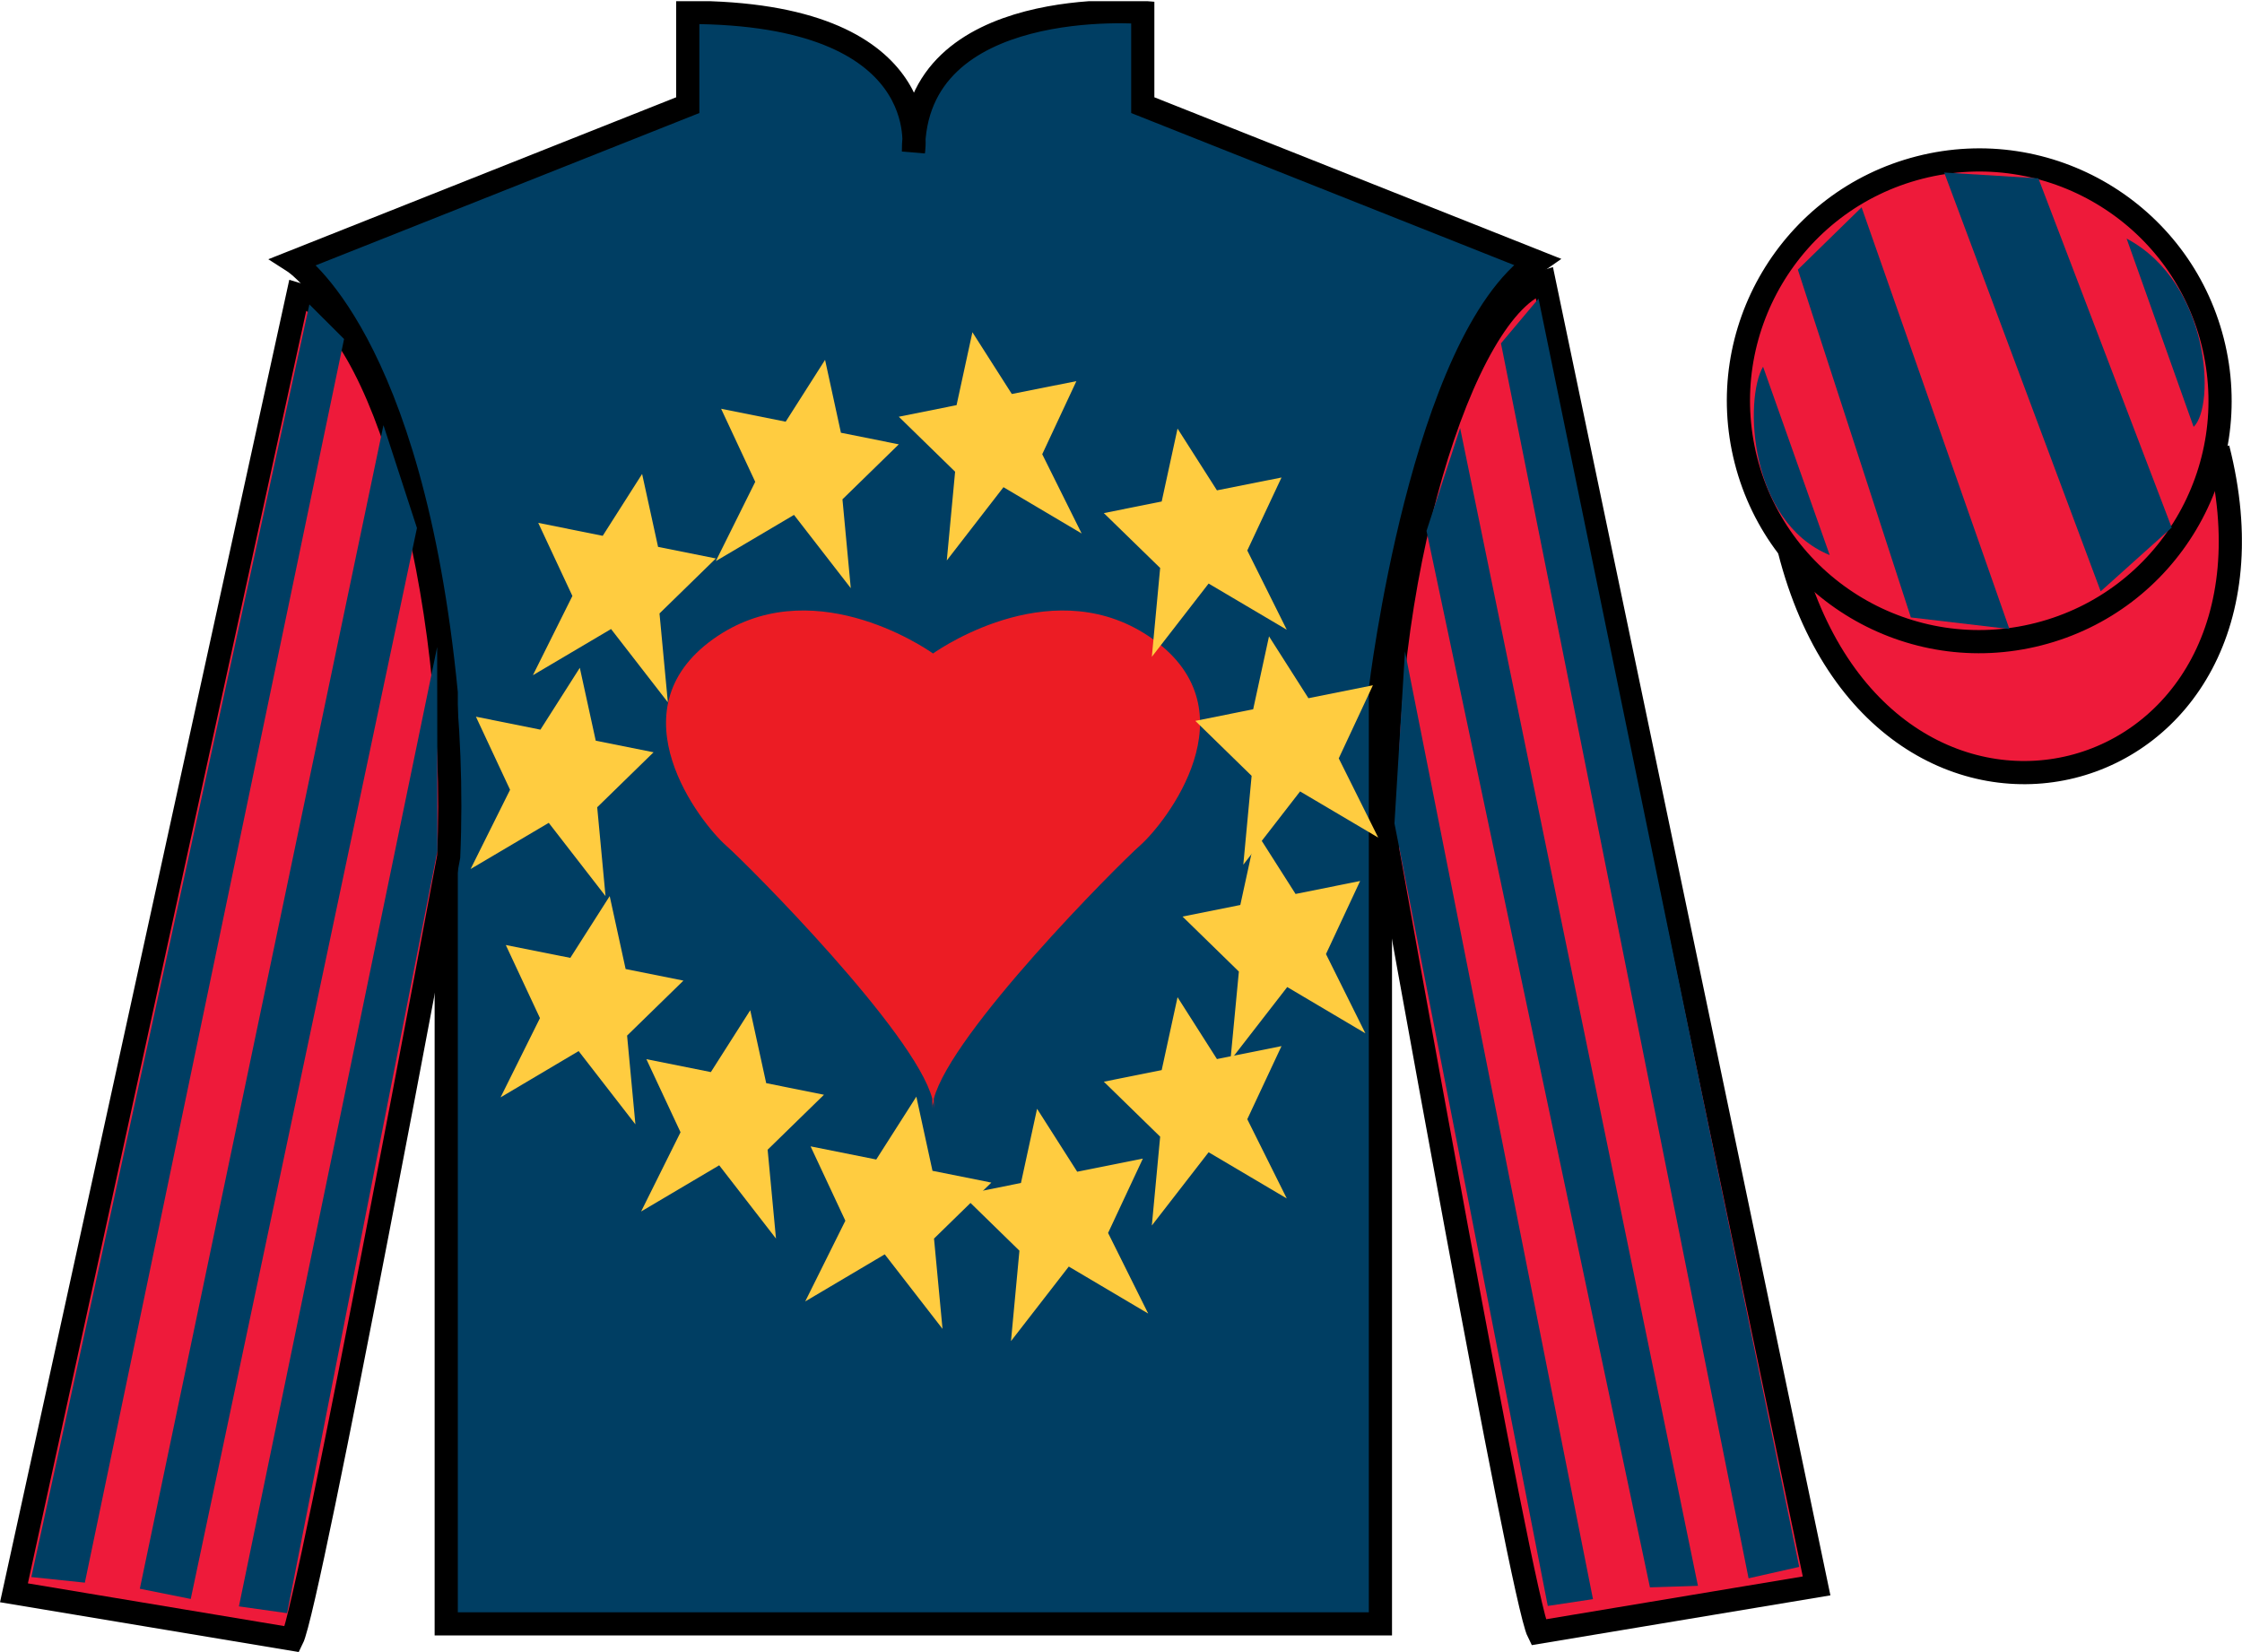 <?xml version="1.0" encoding="UTF-8"?>
<svg xmlns="http://www.w3.org/2000/svg" xmlns:xlink="http://www.w3.org/1999/xlink" width="96.7pt" height="71.25pt" viewBox="0 0 96.7 71.25" version="1.1">
<defs>
<clipPath id="clip1">
  <path d="M 0 71.25 L 96.695 71.25 L 96.695 0.051 L 0 0.051 L 0 71.25 Z M 0 71.25 "/>
</clipPath>
</defs>
<g id="surface0">
<g clip-path="url(#clip1)" clip-rule="nonzero">
<path style=" stroke:none;fill-rule:nonzero;fill:rgb(0%,24.564%,38.911%);fill-opacity:1;" d="M 12.664 11.285 C 12.664 11.285 17.746 14.535 19.246 29.871 C 19.246 29.871 19.246 44.871 19.246 70.035 L 59.539 70.035 L 59.539 29.703 C 59.539 29.703 61.332 14.703 66.289 11.285 L 49.289 4.535 L 49.289 0.535 C 49.289 0.535 39.398 -0.297 39.398 6.535 C 39.398 6.535 40.414 0.535 29.664 0.535 L 29.664 4.535 L 12.664 11.285 "/>
<path style="fill:none;stroke-width:10;stroke-linecap:butt;stroke-linejoin:miter;stroke:rgb(0%,0%,0%);stroke-opacity:1;stroke-miterlimit:4;" d="M 126.641 599.648 C 126.641 599.648 177.461 567.148 192.461 413.789 C 192.461 413.789 192.461 263.789 192.461 12.148 L 595.391 12.148 L 595.391 415.469 C 595.391 415.469 613.32 565.469 662.891 599.648 L 492.891 667.148 L 492.891 707.148 C 492.891 707.148 393.984 715.469 393.984 647.148 C 393.984 647.148 404.141 707.148 296.641 707.148 L 296.641 667.148 L 126.641 599.648 Z M 126.641 599.648 " transform="matrix(0.1,0,0,-0.1,0,71.25)"/>
<path style=" stroke:none;fill-rule:nonzero;fill:rgb(93.098%,10.196%,22.974%);fill-opacity:1;" d="M 12.602 70.695 C 13.352 69.195 19.352 36.945 19.352 36.945 C 19.852 25.445 16.352 13.695 12.852 12.695 L 0.602 68.695 L 12.602 70.695 "/>
<path style="fill:none;stroke-width:10;stroke-linecap:butt;stroke-linejoin:miter;stroke:rgb(0%,0%,0%);stroke-opacity:1;stroke-miterlimit:4;" d="M 126.016 5.547 C 133.516 20.547 193.516 343.047 193.516 343.047 C 198.516 458.047 163.516 575.547 128.516 585.547 L 6.016 25.547 L 126.016 5.547 Z M 126.016 5.547 " transform="matrix(0.1,0,0,-0.1,0,71.25)"/>
<path style=" stroke:none;fill-rule:nonzero;fill:rgb(93.098%,10.196%,22.974%);fill-opacity:1;" d="M 78.352 68.398 L 66.602 12.148 C 63.102 13.148 59.352 25.148 59.852 36.648 C 59.852 36.648 65.602 68.898 66.352 70.398 L 78.352 68.398 "/>
<path style="fill:none;stroke-width:10;stroke-linecap:butt;stroke-linejoin:miter;stroke:rgb(0%,0%,0%);stroke-opacity:1;stroke-miterlimit:4;" d="M 783.516 28.516 L 666.016 591.016 C 631.016 581.016 593.516 461.016 598.516 346.016 C 598.516 346.016 656.016 23.516 663.516 8.516 L 783.516 28.516 Z M 783.516 28.516 " transform="matrix(0.1,0,0,-0.1,0,71.25)"/>
<path style="fill-rule:nonzero;fill:rgb(93.098%,10.196%,22.974%);fill-opacity:1;stroke-width:10;stroke-linecap:butt;stroke-linejoin:miter;stroke:rgb(0%,0%,0%);stroke-opacity:1;stroke-miterlimit:4;" d="M 771.758 475.195 C 811.484 319.531 995.391 367.148 956.641 519.141 " transform="matrix(0.1,0,0,-0.1,0,71.25)"/>
<path style=" stroke:none;fill-rule:nonzero;fill:rgb(99.094%,72.934%,33.724%);fill-opacity:1;" d="M 85.797 18.977 C 86.734 18.738 87.297 17.789 87.059 16.855 C 86.82 15.922 85.871 15.355 84.934 15.594 C 84 15.832 83.438 16.785 83.676 17.719 C 83.914 18.652 84.863 19.219 85.797 18.977 "/>
<path style="fill:none;stroke-width:10;stroke-linecap:butt;stroke-linejoin:miter;stroke:rgb(0%,0%,0%);stroke-opacity:1;stroke-miterlimit:4;" d="M 857.969 522.734 C 867.344 525.117 872.969 534.609 870.586 543.945 C 868.203 553.281 858.711 558.945 849.336 556.562 C 840 554.18 834.375 544.648 836.758 535.312 C 839.141 525.977 848.633 520.312 857.969 522.734 Z M 857.969 522.734 " transform="matrix(0.1,0,0,-0.1,0,71.25)"/>
<path style=" stroke:none;fill-rule:nonzero;fill:rgb(93.098%,10.196%,22.974%);fill-opacity:1;" d="M 87.934 27.348 C 93.492 25.93 96.848 20.277 95.43 14.719 C 94.012 9.16 88.355 5.805 82.801 7.223 C 77.242 8.641 73.887 14.297 75.305 19.855 C 76.723 25.41 82.379 28.77 87.934 27.348 "/>
<path style="fill:none;stroke-width:10;stroke-linecap:butt;stroke-linejoin:miter;stroke:rgb(0%,0%,0%);stroke-opacity:1;stroke-miterlimit:4;" d="M 879.336 439.023 C 934.922 453.203 968.477 509.727 954.297 565.312 C 940.117 620.898 883.555 654.453 828.008 640.273 C 772.422 626.094 738.867 569.531 753.047 513.945 C 767.227 458.398 823.789 424.805 879.336 439.023 Z M 879.336 439.023 " transform="matrix(0.1,0,0,-0.1,0,71.25)"/>
<path style=" stroke:none;fill-rule:nonzero;fill:rgb(92.578%,10.985%,14.11%);fill-opacity:1;" d="M 49.723 27.562 C 45.574 24.598 40.688 27.871 40.242 28.184 C 39.801 27.871 34.91 24.598 30.762 27.562 C 26.414 30.668 30.219 35.492 31.305 36.457 C 32.336 37.371 39.461 44.535 40.211 47.387 L 40.211 47.82 C 40.211 47.73 40.223 47.633 40.242 47.527 C 40.266 47.633 40.277 47.73 40.277 47.82 L 40.277 47.387 C 41.027 44.535 48.148 37.371 49.18 36.457 C 50.27 35.492 54.07 30.668 49.723 27.562 "/>
<path style=" stroke:none;fill-rule:nonzero;fill:rgb(100%,79.983%,25.278%);fill-opacity:1;" d="M 35.586 15.52 L 33.887 18.188 L 31.102 17.629 L 32.574 20.781 L 30.875 24.199 L 34.246 22.207 L 36.695 25.367 L 36.336 21.535 L 38.766 19.164 L 36.27 18.664 L 35.586 15.52 "/>
<path style=" stroke:none;fill-rule:nonzero;fill:rgb(100%,79.983%,25.278%);fill-opacity:1;" d="M 27.695 20.441 L 25.996 23.109 L 23.215 22.551 L 24.688 25.703 L 22.984 29.121 L 26.355 27.129 L 28.805 30.289 L 28.445 26.457 L 30.875 24.086 L 28.383 23.586 L 27.695 20.441 "/>
<path style=" stroke:none;fill-rule:nonzero;fill:rgb(100%,79.983%,25.278%);fill-opacity:1;" d="M 25.008 28.801 L 23.309 31.469 L 20.527 30.91 L 22 34.062 L 20.297 37.48 L 23.668 35.488 L 26.117 38.648 L 25.758 34.816 L 28.188 32.445 L 25.695 31.945 L 25.008 28.801 "/>
<path style=" stroke:none;fill-rule:nonzero;fill:rgb(100%,79.983%,25.278%);fill-opacity:1;" d="M 26.297 38.648 L 24.598 41.312 L 21.816 40.758 L 23.289 43.91 L 21.59 47.328 L 24.957 45.332 L 27.406 48.492 L 27.047 44.664 L 29.477 42.293 L 26.984 41.793 L 26.297 38.648 "/>
<path style=" stroke:none;fill-rule:nonzero;fill:rgb(100%,79.983%,25.278%);fill-opacity:1;" d="M 32.359 43.57 L 30.66 46.238 L 27.879 45.68 L 29.352 48.832 L 27.652 52.25 L 31.02 50.258 L 33.469 53.418 L 33.109 49.586 L 35.539 47.215 L 33.047 46.715 L 32.359 43.57 "/>
<path style=" stroke:none;fill-rule:nonzero;fill:rgb(100%,79.983%,25.278%);fill-opacity:1;" d="M 39.523 47.297 L 37.793 50.008 L 34.961 49.441 L 36.461 52.648 L 34.73 56.129 L 38.16 54.098 L 40.652 57.312 L 40.285 53.418 L 42.758 51.004 L 40.219 50.496 L 39.523 47.297 "/>
<path style=" stroke:none;fill-rule:nonzero;fill:rgb(100%,79.983%,25.278%);fill-opacity:1;" d="M 41.941 14.328 L 43.641 16.992 L 46.426 16.438 L 44.953 19.59 L 46.652 23.008 L 43.281 21.012 L 40.836 24.172 L 41.195 20.344 L 38.766 17.973 L 41.258 17.473 L 41.941 14.328 "/>
<path style=" stroke:none;fill-rule:nonzero;fill:rgb(100%,79.983%,25.278%);fill-opacity:1;" d="M 50.789 18.484 L 52.488 21.148 L 55.273 20.594 L 53.797 23.742 L 55.5 27.16 L 52.129 25.168 L 49.68 28.328 L 50.039 24.496 L 47.609 22.129 L 50.105 21.629 L 50.789 18.484 "/>
<path style=" stroke:none;fill-rule:nonzero;fill:rgb(100%,79.983%,25.278%);fill-opacity:1;" d="M 54.734 27.445 L 56.434 30.113 L 59.215 29.555 L 57.742 32.707 L 59.445 36.125 L 56.074 34.133 L 53.625 37.293 L 53.984 33.461 L 51.555 31.09 L 54.051 30.59 L 54.734 27.445 "/>
<path style=" stroke:none;fill-rule:nonzero;fill:rgb(100%,79.983%,25.278%);fill-opacity:1;" d="M 54.18 35.887 L 55.879 38.555 L 58.664 37.996 L 57.191 41.148 L 58.891 44.566 L 55.52 42.57 L 53.07 45.73 L 53.434 41.902 L 51.004 39.531 L 53.496 39.031 L 54.18 35.887 "/>
<path style=" stroke:none;fill-rule:nonzero;fill:rgb(100%,79.983%,25.278%);fill-opacity:1;" d="M 50.789 43.008 L 52.488 45.676 L 55.273 45.117 L 53.797 48.27 L 55.5 51.688 L 52.129 49.695 L 49.68 52.855 L 50.039 49.023 L 47.609 46.652 L 50.105 46.152 L 50.789 43.008 "/>
<path style=" stroke:none;fill-rule:nonzero;fill:rgb(100%,79.983%,25.278%);fill-opacity:1;" d="M 44.73 47.82 L 46.461 50.535 L 49.293 49.969 L 47.793 53.176 L 49.523 56.652 L 46.098 54.625 L 43.605 57.84 L 43.969 53.941 L 41.5 51.531 L 44.035 51.02 L 44.73 47.82 "/>
<path style=" stroke:none;fill-rule:nonzero;fill:rgb(0%,24.564%,38.911%);fill-opacity:1;" d="M 3.66 68.258 L 14.84 14.621 L 13.344 13.129 L 1.352 68.016 L 3.66 68.258 "/>
<path style=" stroke:none;fill-rule:nonzero;fill:rgb(0%,24.564%,38.911%);fill-opacity:1;" d="M 8.227 68.961 L 17.984 22.773 L 16.539 18.336 L 6.031 68.52 L 8.227 68.961 "/>
<path style=" stroke:none;fill-rule:nonzero;fill:rgb(0%,24.564%,38.911%);fill-opacity:1;" d="M 12.383 69.574 L 18.867 36.699 L 18.855 27.906 L 10.305 69.281 L 12.383 69.574 "/>
<path style=" stroke:none;fill-rule:nonzero;fill:rgb(0%,24.564%,38.911%);fill-opacity:1;" d="M 75.418 68.07 L 64.738 14.809 L 66.359 12.879 L 77.602 67.578 L 75.418 68.07 "/>
<path style=" stroke:none;fill-rule:nonzero;fill:rgb(0%,24.564%,38.911%);fill-opacity:1;" d="M 71.164 68.461 L 61.527 22.898 L 62.977 18.461 L 73.234 68.395 L 71.164 68.461 "/>
<path style=" stroke:none;fill-rule:nonzero;fill:rgb(0%,24.564%,38.911%);fill-opacity:1;" d="M 66.758 69.262 L 60.145 35.512 L 60.598 28.094 L 68.707 68.969 L 66.758 69.262 "/>
<path style=" stroke:none;fill-rule:nonzero;fill:rgb(0%,24.564%,38.911%);fill-opacity:1;" d="M 76.043 15.816 L 78.918 23.941 C 75.418 22.504 75.23 17.191 76.043 15.816 "/>
<path style=" stroke:none;fill-rule:nonzero;fill:rgb(0%,24.564%,38.911%);fill-opacity:1;" d="M 77.543 11.629 L 82.418 26.629 L 86.668 27.129 L 80.293 8.941 L 77.543 11.629 "/>
<path style=" stroke:none;fill-rule:nonzero;fill:rgb(0%,24.564%,38.911%);fill-opacity:1;" d="M 83.855 7.441 L 90.605 25.504 L 93.668 22.754 L 87.918 7.691 L 83.855 7.441 "/>
<path style=" stroke:none;fill-rule:nonzero;fill:rgb(0%,24.564%,38.911%);fill-opacity:1;" d="M 94.613 18.41 L 91.723 10.289 C 95.352 12.223 95.551 17.531 94.613 18.41 "/>
</g>
</g>
</svg>
